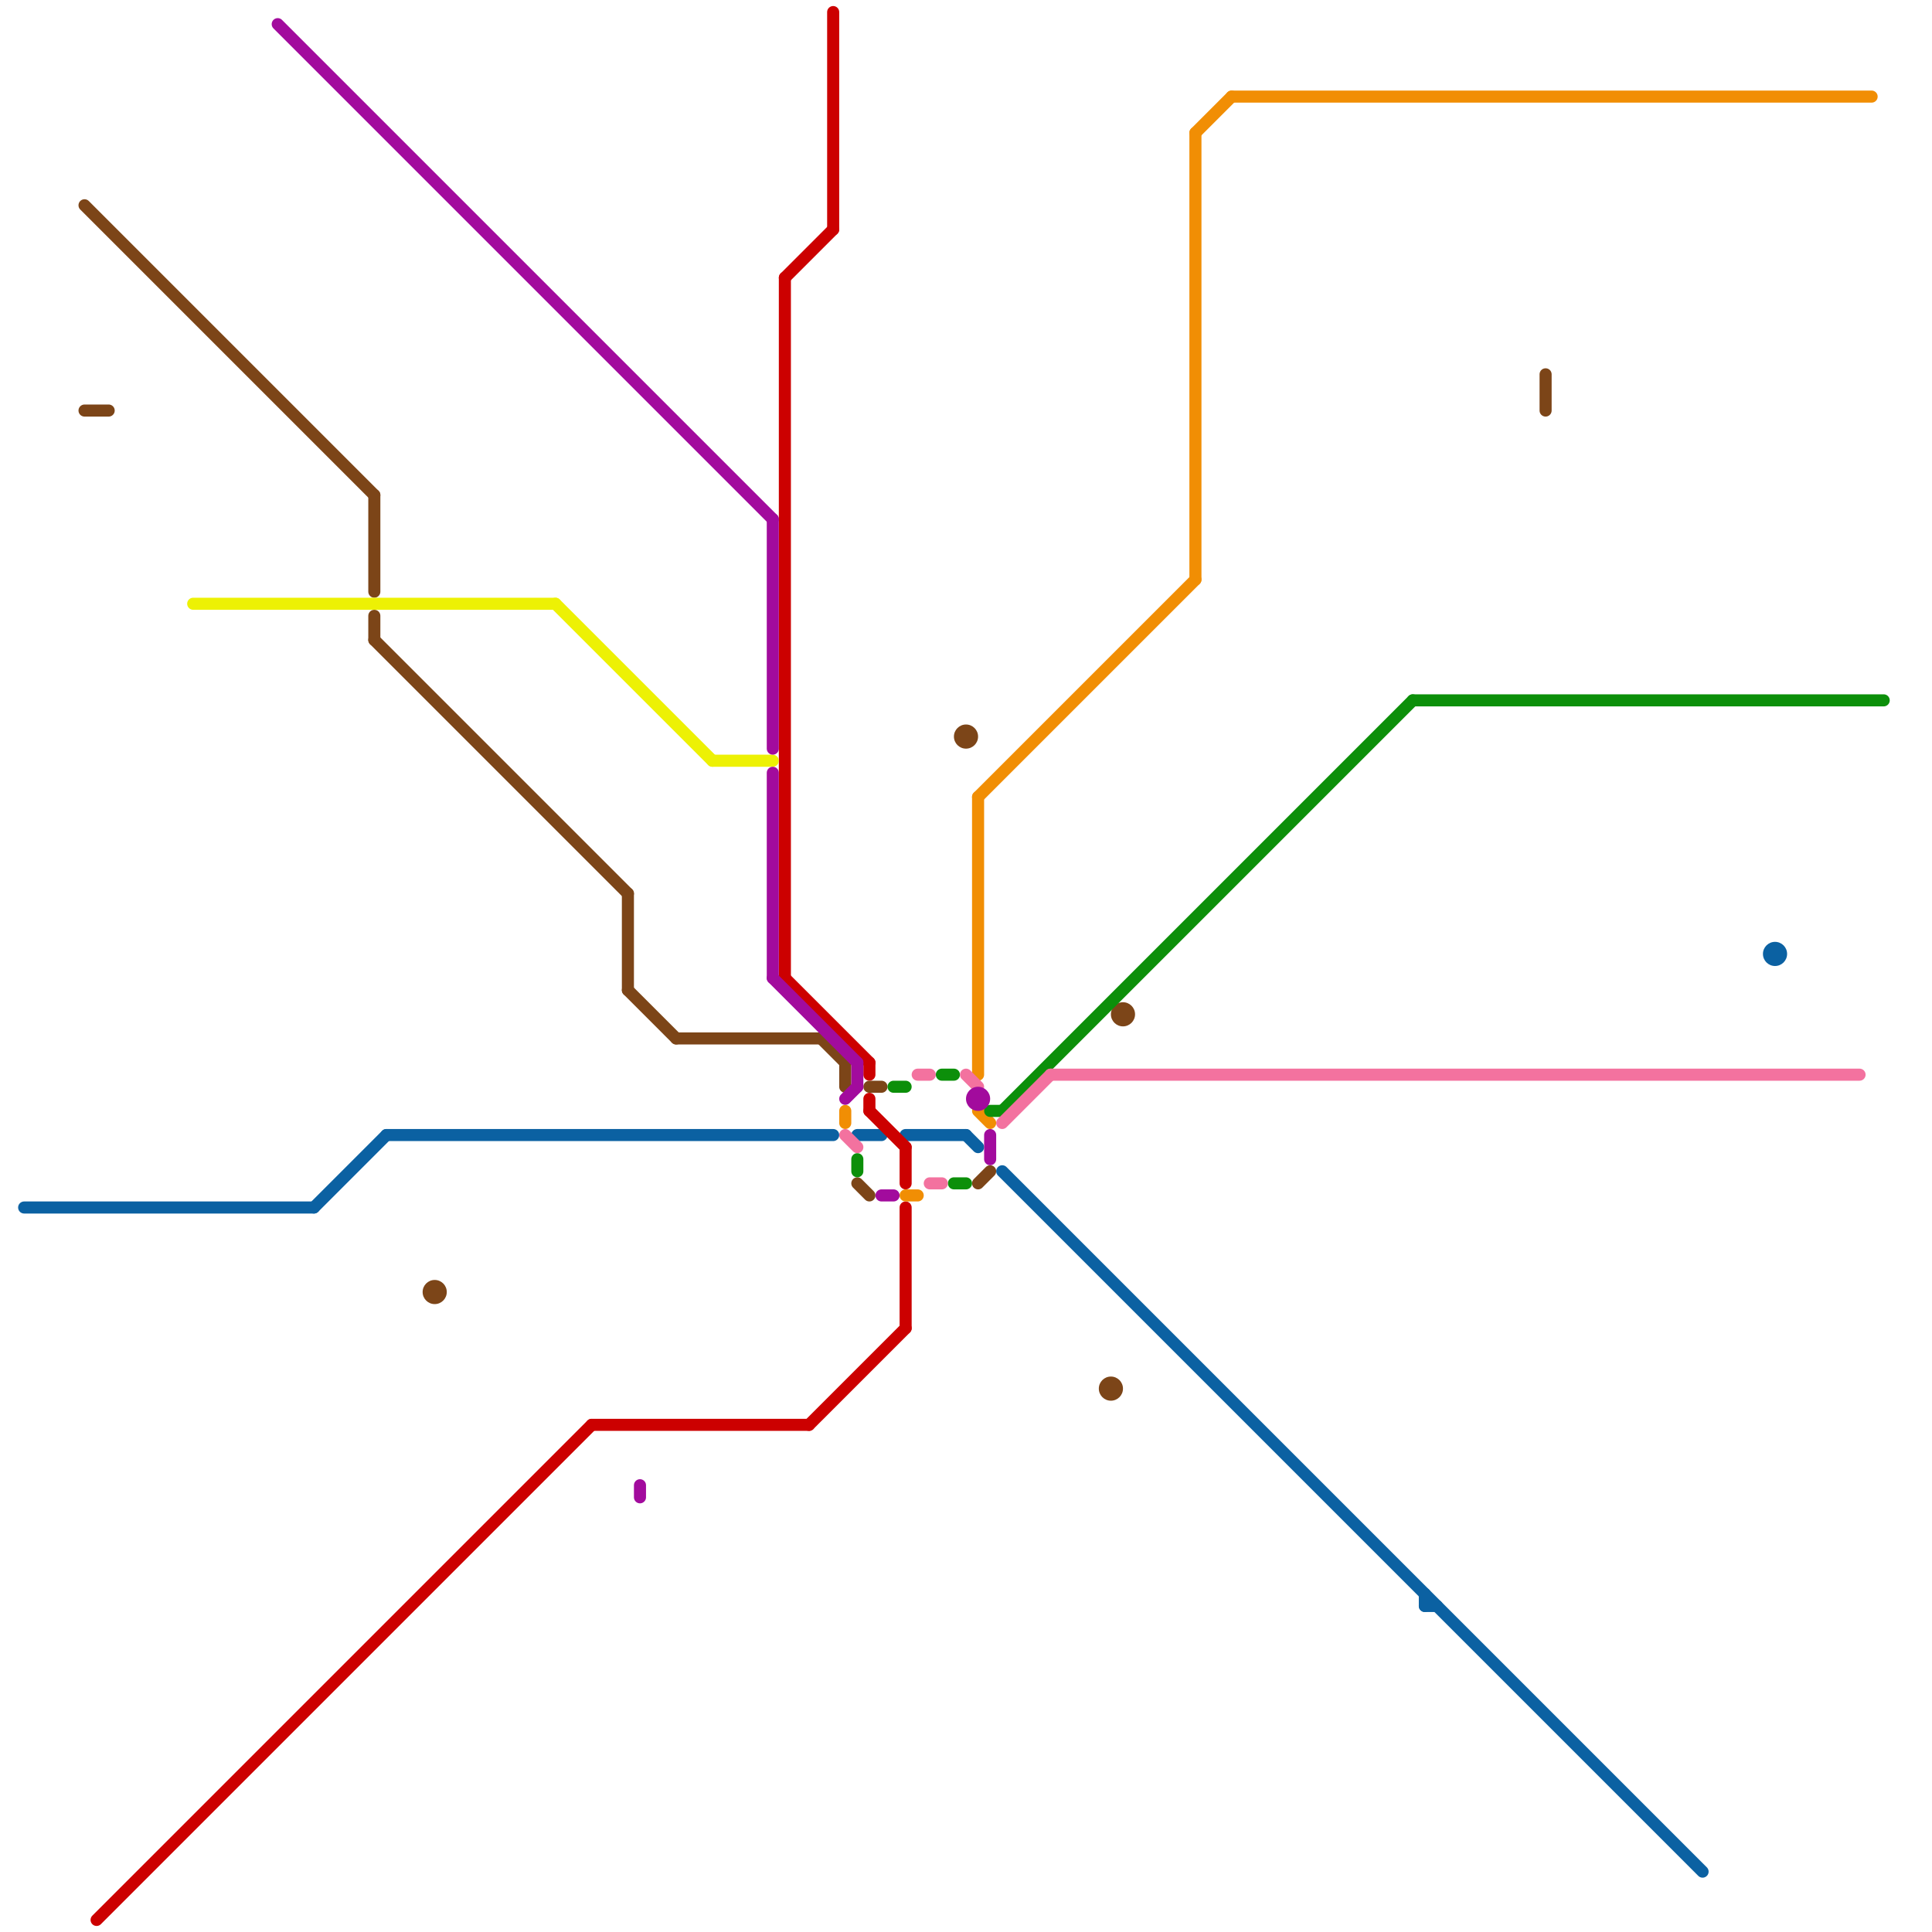 
<svg version="1.1" xmlns="http://www.w3.org/2000/svg" viewBox="0 0 160 160">
<style>text { font: 1px Helvetica; font-weight: 600; white-space: pre; dominant-baseline: central; } line { stroke-width: 1; fill: none; stroke-linecap: round; stroke-linejoin: round; } .c0 { stroke: #0b61a2 } .c1 { stroke: #cc0000 } .c2 { stroke: #7c4518 } .c3 { stroke: #f18e04 } .c4 { stroke: #0c8f0a } .c5 { stroke: #f3729f } .c6 { stroke: #edf104 } .c7 { stroke: #a20b9d }</style><defs><g id="wm-xf"><circle r="1.2" fill="#000"/><circle r="0.9" fill="#fff"/><circle r="0.6" fill="#000"/><circle r="0.3" fill="#fff"/></g><g id="wm"><circle r="0.6" fill="#000"/><circle r="0.3" fill="#fff"/></g></defs><line class="c0" x1="32" y1="94" x2="69" y2="94"/><line class="c0" x1="2" y1="100" x2="26" y2="100"/><line class="c0" x1="118" y1="133" x2="119" y2="133"/><line class="c0" x1="118" y1="132" x2="118" y2="133"/><line class="c0" x1="71" y1="94" x2="73" y2="94"/><line class="c0" x1="26" y1="100" x2="32" y2="94"/><line class="c0" x1="83" y1="97" x2="141" y2="155"/><line class="c0" x1="75" y1="94" x2="80" y2="94"/><line class="c0" x1="80" y1="94" x2="81" y2="95"/><circle cx="147" cy="79" r="1" fill="#0b61a2" /><line class="c1" x1="65" y1="81" x2="72" y2="88"/><line class="c1" x1="72" y1="92" x2="75" y2="95"/><line class="c1" x1="67" y1="118" x2="75" y2="110"/><line class="c1" x1="65" y1="23" x2="65" y2="81"/><line class="c1" x1="75" y1="100" x2="75" y2="110"/><line class="c1" x1="72" y1="88" x2="72" y2="89"/><line class="c1" x1="75" y1="95" x2="75" y2="98"/><line class="c1" x1="8" y1="159" x2="49" y2="118"/><line class="c1" x1="69" y1="1" x2="69" y2="19"/><line class="c1" x1="49" y1="118" x2="67" y2="118"/><line class="c1" x1="65" y1="23" x2="69" y2="19"/><line class="c1" x1="72" y1="91" x2="72" y2="92"/><line class="c2" x1="128" y1="31" x2="128" y2="34"/><line class="c2" x1="7" y1="17" x2="31" y2="41"/><line class="c2" x1="52" y1="74" x2="52" y2="82"/><line class="c2" x1="72" y1="90" x2="73" y2="90"/><line class="c2" x1="81" y1="98" x2="82" y2="97"/><line class="c2" x1="68" y1="86" x2="70" y2="88"/><line class="c2" x1="7" y1="34" x2="9" y2="34"/><line class="c2" x1="70" y1="88" x2="70" y2="90"/><line class="c2" x1="31" y1="53" x2="52" y2="74"/><line class="c2" x1="71" y1="98" x2="72" y2="99"/><line class="c2" x1="56" y1="86" x2="68" y2="86"/><line class="c2" x1="52" y1="82" x2="56" y2="86"/><line class="c2" x1="31" y1="51" x2="31" y2="53"/><line class="c2" x1="31" y1="41" x2="31" y2="49"/><circle cx="36" cy="107" r="1" fill="#7c4518" /><circle cx="92" cy="115" r="1" fill="#7c4518" /><circle cx="80" cy="61" r="1" fill="#7c4518" /><circle cx="93" cy="84" r="1" fill="#7c4518" /><line class="c3" x1="70" y1="92" x2="70" y2="93"/><line class="c3" x1="75" y1="99" x2="76" y2="99"/><line class="c3" x1="99" y1="11" x2="99" y2="48"/><line class="c3" x1="99" y1="11" x2="102" y2="8"/><line class="c3" x1="81" y1="66" x2="99" y2="48"/><line class="c3" x1="81" y1="92" x2="82" y2="93"/><line class="c3" x1="81" y1="66" x2="81" y2="89"/><line class="c3" x1="102" y1="8" x2="155" y2="8"/><line class="c4" x1="83" y1="92" x2="117" y2="58"/><line class="c4" x1="71" y1="96" x2="71" y2="97"/><line class="c4" x1="79" y1="98" x2="80" y2="98"/><line class="c4" x1="74" y1="90" x2="75" y2="90"/><line class="c4" x1="78" y1="89" x2="79" y2="89"/><line class="c4" x1="82" y1="92" x2="83" y2="92"/><line class="c4" x1="117" y1="58" x2="156" y2="58"/><line class="c5" x1="76" y1="89" x2="77" y2="89"/><line class="c5" x1="77" y1="98" x2="78" y2="98"/><line class="c5" x1="70" y1="94" x2="71" y2="95"/><line class="c5" x1="87" y1="89" x2="154" y2="89"/><line class="c5" x1="83" y1="93" x2="87" y2="89"/><line class="c5" x1="80" y1="89" x2="81" y2="90"/><line class="c6" x1="16" y1="50" x2="46" y2="50"/><line class="c6" x1="59" y1="63" x2="64" y2="63"/><line class="c6" x1="46" y1="50" x2="59" y2="63"/><line class="c7" x1="82" y1="94" x2="82" y2="96"/><line class="c7" x1="53" y1="123" x2="53" y2="124"/><line class="c7" x1="64" y1="64" x2="64" y2="81"/><line class="c7" x1="23" y1="2" x2="64" y2="43"/><line class="c7" x1="64" y1="81" x2="71" y2="88"/><line class="c7" x1="70" y1="91" x2="71" y2="90"/><line class="c7" x1="64" y1="43" x2="64" y2="62"/><line class="c7" x1="73" y1="99" x2="74" y2="99"/><line class="c7" x1="71" y1="88" x2="71" y2="90"/><circle cx="81" cy="91" r="1" fill="#a20b9d" />
</svg>
